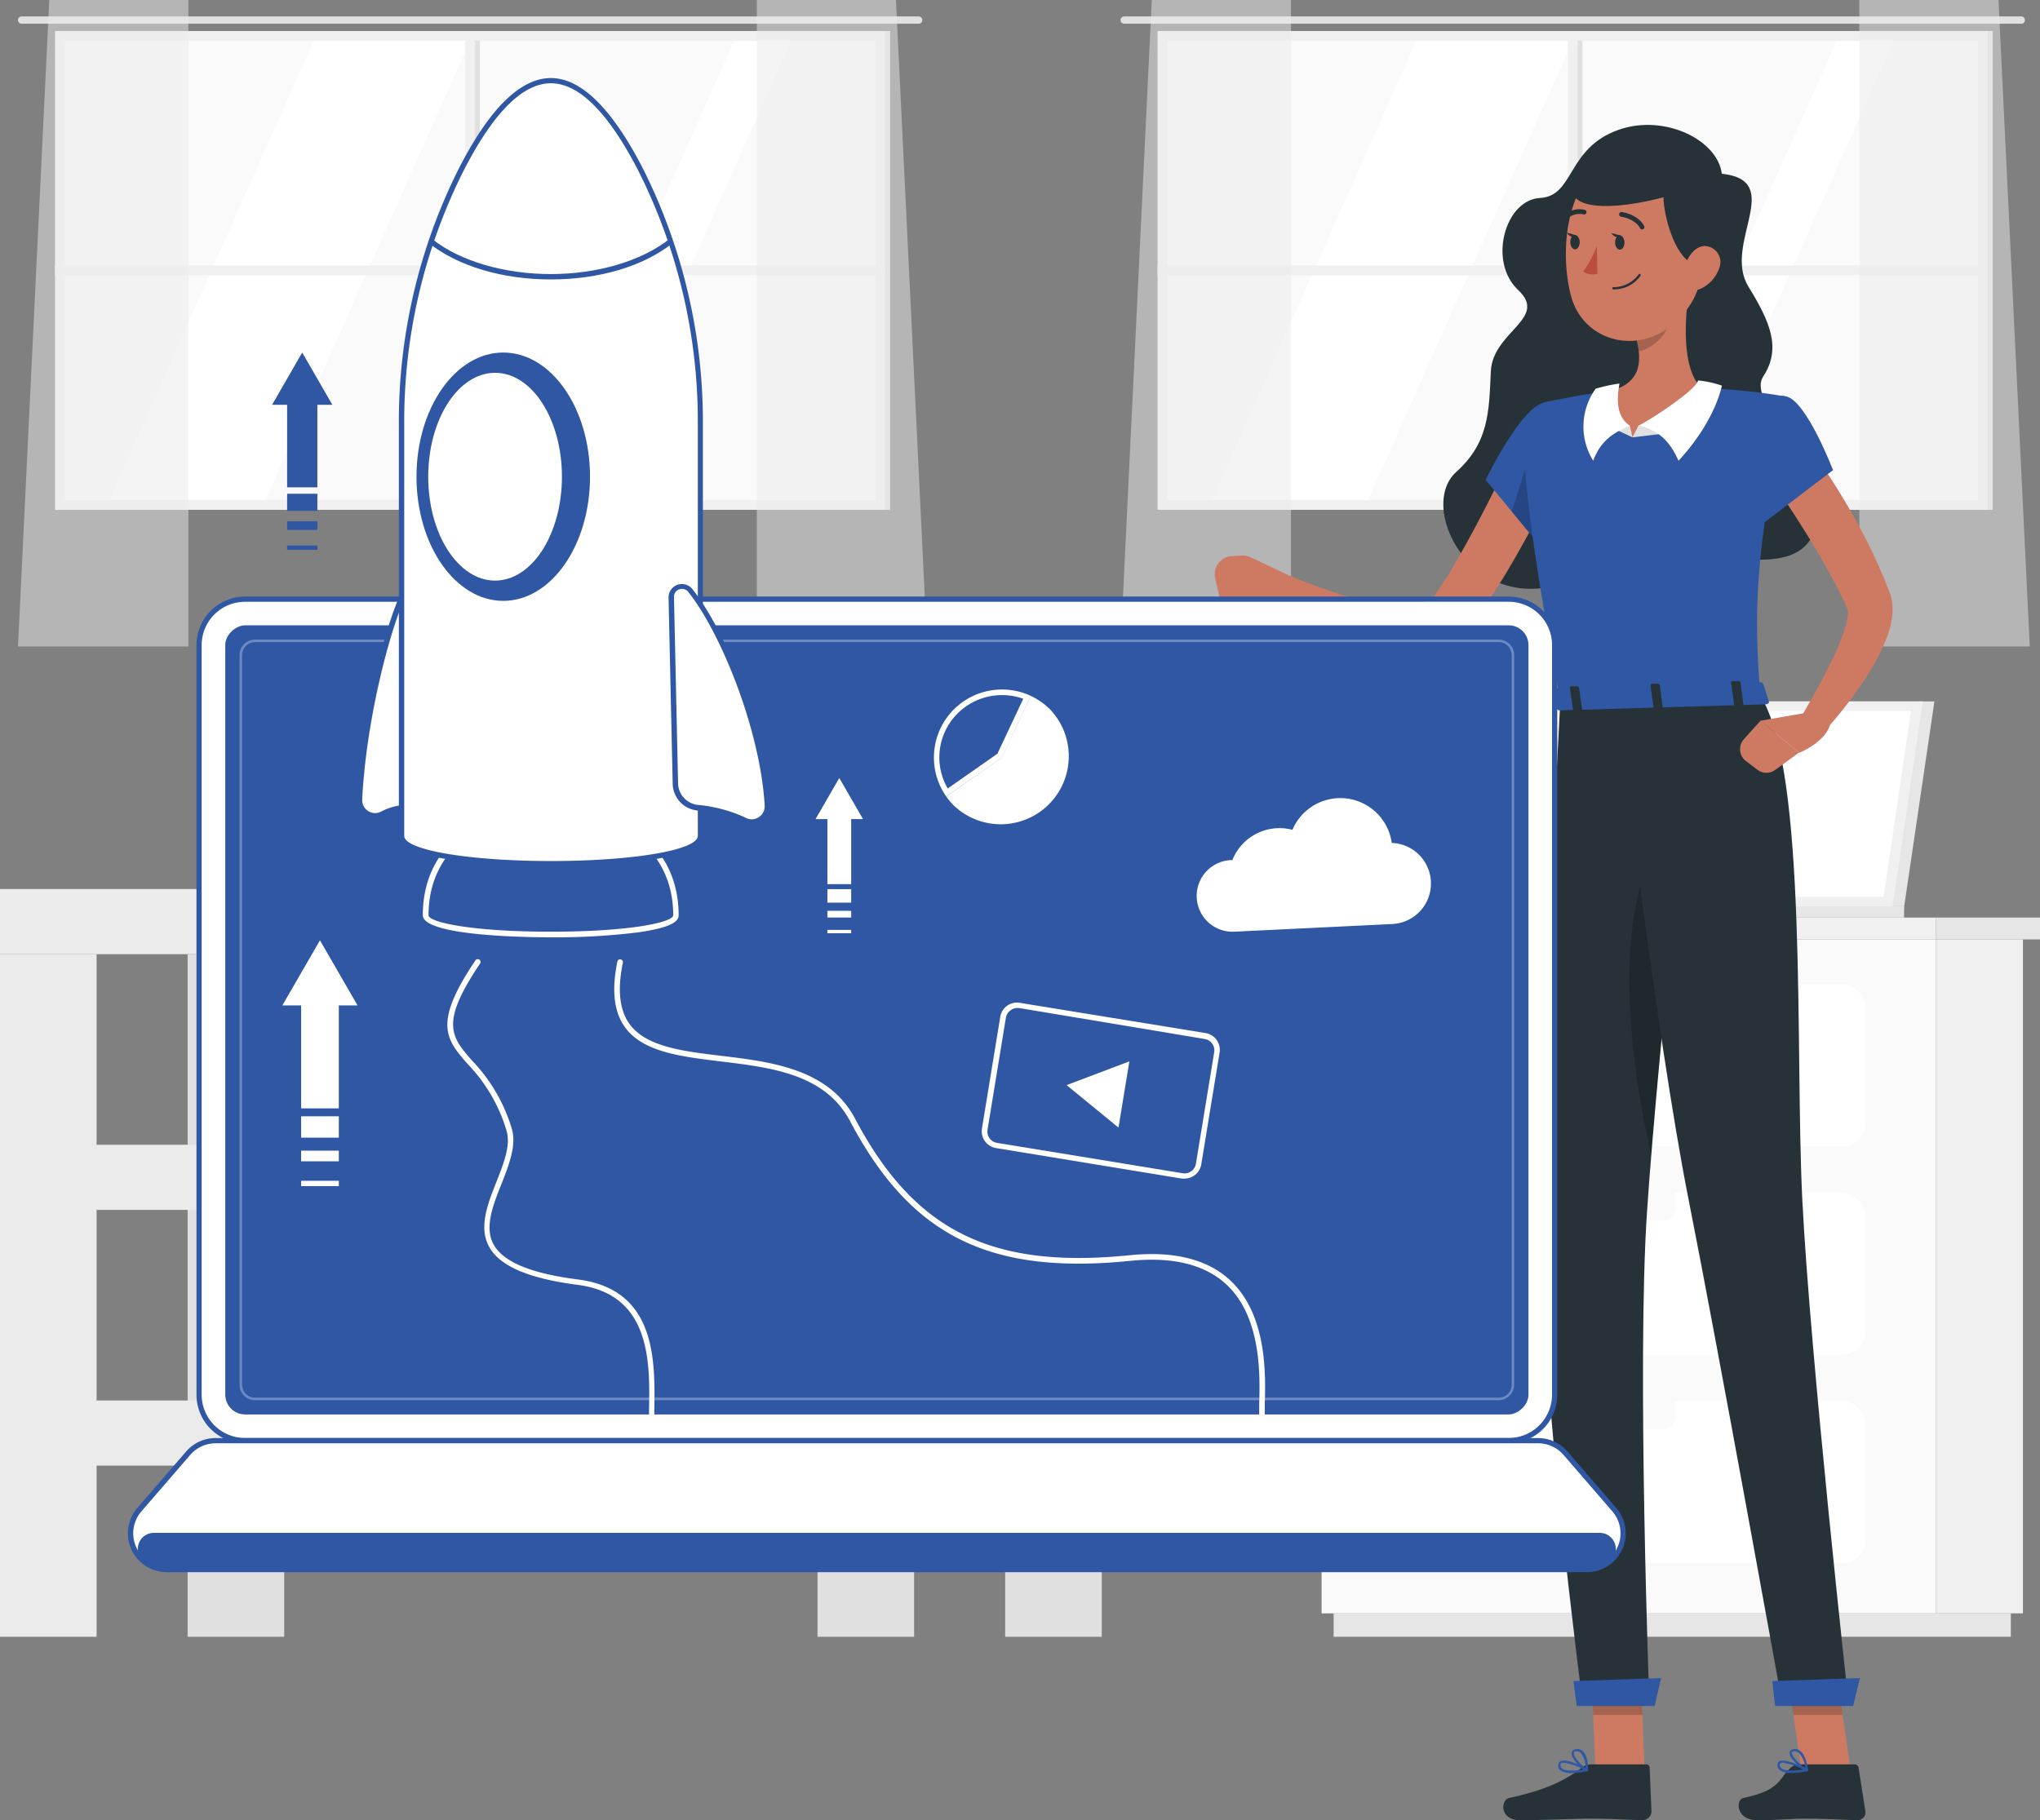 <svg xmlns="http://www.w3.org/2000/svg" viewBox="0 0 394.54 352.13"><rect x="0" y="0" width="394.54" height="352.13" fill="#808080" stroke="none"/><defs><style>.cls-1{fill:#fafafa;}.cls-14,.cls-2{fill:#fff;}.cls-3{fill:#e0e0e0;}.cls-4{fill:#f0f0f0;}.cls-5,.cls-6{fill:#ebebeb;}.cls-5{opacity:0.5;}.cls-7{fill:#e6e6e6;}.cls-8{fill:#263238;}.cls-9{fill:#ce7a63;}.cls-10{fill:#2f57a4;}.cls-11,.cls-12{opacity:0.2;}.cls-13{fill:#ba4d3c;}.cls-14{opacity:0.3;}</style></defs><g id="Background_Complete" data-name="Background Complete"><rect class="cls-1" x="224.98" y="7.09" width="158.39" height="90.45"/><polygon class="cls-2" points="233.99 97.54 274.27 7.09 304.51 7.09 264.22 97.54 233.99 97.54"/><polygon class="cls-2" points="315.29 97.54 355.57 7.09 366.6 7.09 326.31 97.54 315.29 97.54"/><path class="cls-3" d="M390.92,3.18H217.42a.71.71,0,0,0-.7.7h0a.71.71,0,0,0,.7.71h173.5a.71.71,0,0,0,.7-.71h0A.71.71,0,0,0,390.92,3.18Z"/><rect class="cls-4" x="303.23" y="6.84" width="1.88" height="90.94" transform="translate(608.34 104.63) rotate(180)"/><rect class="cls-3" x="305.11" y="6.84" width="0.94" height="90.94" transform="translate(611.16 104.63) rotate(180)"/><rect class="cls-4" x="303.23" y="-27.98" width="1.88" height="160.58" transform="translate(251.86 356.48) rotate(-90)"/><path class="cls-4" d="M384.46,96.75h0V6H223.88V96.75h0v1.88H384.46Zm-158.7,0V7.87H382.58V96.75Z"/><rect class="cls-3" x="384.46" y="5.99" width="0.94" height="92.64" transform="translate(769.86 104.63) rotate(180)"/><polygon class="cls-5" points="359.6 0 359.6 125.06 392.56 125.06 386.51 0 359.6 0"/><polygon class="cls-5" points="249.68 0 249.68 125.06 216.72 125.06 222.76 0 249.68 0"/><rect class="cls-1" x="11.74" y="7.09" width="158.39" height="90.45"/><polygon class="cls-2" points="20.75 97.54 61.04 7.09 91.27 7.09 50.99 97.54 20.75 97.54"/><polygon class="cls-2" points="102.05 97.54 142.34 7.09 153.36 7.09 113.08 97.54 102.05 97.54"/><path class="cls-3" d="M177.68,3.18H4.19a.71.71,0,0,0-.71.7h0a.71.71,0,0,0,.71.71H177.68a.7.7,0,0,0,.7-.71h0A.7.7,0,0,0,177.68,3.18Z"/><rect class="cls-4" x="90" y="6.84" width="1.88" height="90.94" transform="translate(181.87 104.63) rotate(180)"/><rect class="cls-3" x="91.87" y="6.84" width="0.94" height="90.94" transform="translate(184.68 104.63) rotate(180)"/><rect class="cls-4" x="90" y="-27.98" width="1.88" height="160.58" transform="translate(38.62 143.25) rotate(-90)"/><path class="cls-4" d="M171.22,96.75h0V6H10.64V96.75h0v1.88H171.22Zm-158.7,0V7.87H169.35V96.75Z"/><rect class="cls-3" x="171.22" y="5.99" width="0.94" height="92.64" transform="translate(343.38 104.63) rotate(180)"/><polygon class="cls-5" points="146.37 0 146.37 125.06 179.32 125.06 173.28 0 146.37 0"/><polygon class="cls-5" points="36.44 0 36.44 125.06 3.48 125.06 9.53 0 36.44 0"/><rect class="cls-6" y="171.99" width="213.08" height="12.6"/><rect class="cls-3" x="158.11" y="171.99" width="54.97" height="12.6"/><rect class="cls-6" y="184.59" width="18.68" height="132.05"/><rect class="cls-3" x="194.4" y="184.59" width="18.68" height="132.05"/><rect class="cls-3" x="36.29" y="184.59" width="18.68" height="132.05"/><rect class="cls-6" y="221.46" width="213.08" height="12.6"/><rect class="cls-3" x="158.11" y="221.46" width="54.97" height="12.6"/><rect class="cls-6" y="270.93" width="213.08" height="12.6"/><rect class="cls-3" x="158.11" y="270.93" width="54.97" height="12.6"/><rect class="cls-3" x="158.11" y="184.59" width="18.68" height="132.05"/><rect class="cls-4" x="374.39" y="181.73" width="16.85" height="130.38" transform="translate(765.63 493.84) rotate(180)"/><rect class="cls-7" x="257.94" y="312.11" width="130.97" height="4.54" transform="translate(646.84 628.75) rotate(180)"/><rect class="cls-1" x="255.6" y="181.73" width="118.78" height="130.38"/><rect class="cls-2" x="269.23" y="230.73" width="91.52" height="31.33" rx="4.37"/><rect class="cls-2" x="269.23" y="271.06" width="91.52" height="31.33" rx="4.37"/><rect class="cls-1" x="305.89" y="229.39" width="18.22" height="6.76" rx="2.47" transform="translate(629.99 465.53) rotate(180)"/><rect class="cls-2" x="269.23" y="190.41" width="91.52" height="31.33" rx="4.37"/><rect class="cls-1" x="305.89" y="189.06" width="18.22" height="6.76" rx="2.47" transform="translate(629.99 384.88) rotate(180)"/><rect class="cls-1" x="305.89" y="269.71" width="18.22" height="6.76" rx="2.47" transform="translate(629.99 546.19) rotate(180)"/><rect class="cls-4" x="252.52" y="177.51" width="121.86" height="4.22" transform="translate(626.91 359.24) rotate(180)"/><rect class="cls-7" x="374.39" y="177.51" width="20.16" height="4.22"/><polygon class="cls-7" points="374.12 135.69 301.53 135.69 295.69 175.32 368.28 175.32 374.12 135.69"/><polygon class="cls-7" points="368.28 175.32 368.24 177.51 295.65 177.51 295.68 175.32 368.28 175.32"/><polygon class="cls-4" points="371.88 135.69 299.29 135.69 293.45 175.32 366.04 175.32 371.88 135.69"/><polygon class="cls-2" points="364.29 173.51 369.6 137.5 301.04 137.5 295.73 173.51 364.29 173.51"/><polygon class="cls-4" points="347.13 175.32 347.09 177.51 267.16 177.51 267.19 175.32 347.13 175.32"/></g><g id="Character"><path class="cls-8" d="M333,33.61c-.78-6.49-11-11.6-19.87-8.53-10.18,3.53-8.57,12.86-15.3,13.22s-10.1,12.29-4.21,17.81-4.93,8-5.29,15.74S288,85.6,281.61,91.33c-8,7.22,4.33,30.48,24.58,19.84,18.15-9.52,40.87,4.18,44.93-9,3.51-11.42-13.71-23.81-10.1-29.35s1.2-10.73-2.89-17.41C333.11,47.17,345.46,34.94,333,33.61Z"/><path class="cls-9" d="M292.64,87.51c-2.47,5-5,10.12-7.65,15.07-1.34,2.47-2.69,4.92-4.09,7.28a55.2,55.2,0,0,1-4.37,6.5l-.33.39a.8.8,0,0,1-.21.19,3.08,3.08,0,0,1-.85.4,9.61,9.61,0,0,1-3,.35,35.06,35.06,0,0,1-7.59-1.17c-2.62-.64-5.27-1.48-7.9-2.39s-5.3-1.94-7.84-3l-2.32,4.22a81,81,0,0,0,15.88,8.17,38.68,38.68,0,0,0,9.25,2.3,18,18,0,0,0,5.56-.23,11.15,11.15,0,0,0,3.15-1.17,9.47,9.47,0,0,0,1.54-1,8.67,8.67,0,0,0,.71-.65l.48-.49a54.74,54.74,0,0,0,5.7-7.45c1.67-2.49,3.18-5,4.63-7.58,2.92-5.1,5.58-10.23,8.05-15.59Z"/><path class="cls-10" d="M298.51,78.25c-4-.14-11.19,14.57-11.19,14.57l10.52,12.77s12.28-15.4,10.59-20.38C306.68,80,304.4,78.46,298.51,78.25Z"/><polygon class="cls-11" points="297.84 81.81 292.37 98.96 297.3 104.92 297.84 81.81"/><path class="cls-9" d="M241.9,107.81l9.67,4.62.18,3.41c-2.79,2.8-8.64,1-8.64,1l-7.16-.93-.92-4a3.51,3.51,0,0,1,3.22-4.33l1.95-.1A3.44,3.44,0,0,1,241.9,107.81Z"/><polygon class="cls-9" points="318.05 342.42 308.55 342.42 307.68 320.41 317.19 320.41 318.05 342.42"/><path class="cls-8" d="M307.66,341.32h10.68a.67.67,0,0,1,.7.65l.36,8.45a1.73,1.73,0,0,1-1.69,1.69c-3.72-.07-5.49-.28-10.19-.28-2.89,0-9.54.3-13.53.3s-3.8-3.95-2.11-4.31c7.62-1.6,11.41-3.81,14.14-5.92A2.71,2.71,0,0,1,307.66,341.32Z"/><g class="cls-12"><polygon points="307.69 320.41 308.13 331.76 317.64 331.76 317.19 320.41 307.69 320.41"/></g><path class="cls-10" d="M294.7,83c-.21,6,.83,20,7.15,52.72l38.59-1.14c-1.12-15.69-1.42-25.37,5.13-57.83a113.62,113.62,0,0,0-16.46-1.67,122.86,122.86,0,0,0-17.52.52c-4.46.54-9.28,1.47-12.44,2.13A5.59,5.59,0,0,0,294.7,83Z"/><path class="cls-9" d="M326.79,55.37c-.94,5.67-1.73,16,2.32,19.68,0,0-3.75,7-13.38,9.55-8.89-4.51-4.14-9-4.14-9,6.24-1.69,5.94-6.35,4.72-10.7Z"/><polygon class="cls-3" points="315.73 84.6 316.88 82.34 323.06 83.74 315.73 84.6"/><path class="cls-2" d="M316.88,82.34c2-.9,11.17-6.88,11.53-8.74a20,20,0,0,1,4.6,1s-1.17,6.75-8.38,14.53C322.77,84.91,320.3,83.07,316.88,82.34Z"/><polygon class="cls-3" points="315.73 84.6 315.21 82.34 311.43 82.61 315.73 84.6"/><path class="cls-2" d="M315.21,82.34c-3.06-2-2.31-6.28-2-8.14a30,30,0,0,0-4.61,1,12.52,12.52,0,0,0-.47,13.93C309.61,85.14,312.14,83.7,315.21,82.34Z"/><path class="cls-11" d="M322.52,59.25l-6.21,5.62a17.12,17.12,0,0,1,.63,3.09c2.4-.42,5.62-3.15,5.8-5.67A8.47,8.47,0,0,0,322.52,59.25Z"/><path class="cls-9" d="M329.79,43.32c-.42,9.43-.4,13.43-5.07,18.34-7,7.39-18.51,4.82-20.92-4.54-2.17-8.42-1.12-22.42,8-26.33A12.88,12.88,0,0,1,329.79,43.32Z"/><path class="cls-8" d="M331.09,33.07c-3.48,1.75-8.29,1.44-9.2,3.55s1.63,14.67,6.86,14.73C333.56,44.86,334.28,36.08,331.09,33.07Z"/><path class="cls-8" d="M330.61,34.63c-7.69,4.88-33.08,9.43-24.78-1.56C312.12,24.73,328.69,28.92,330.61,34.63Z"/><path class="cls-8" d="M301.76,135.69s-3.73,70.23-3.92,99.1c-.2,30,8.25,94.77,8.25,94.77H319s-2.45-65.45-.47-95.07c2.16-32.29,9.67-99.64,9.67-99.64Z"/><polygon class="cls-10" points="320.01 330.02 304.93 330.02 304.31 325.21 321.26 324.62 320.01 330.02"/><path class="cls-11" d="M325.43,160.07c-1.39-1.73-3.21-.83-5.59,4.11-8.12,16.84-4,43.71-.52,59.18C320.88,204.1,323.46,178.71,325.43,160.07Z"/><path class="cls-8" d="M314.17,46.9c0,.77-.38,1.4-.88,1.4s-.92-.6-.93-1.37.38-1.39.88-1.4S314.16,46.13,314.17,46.9Z"/><path class="cls-8" d="M305.52,46.83c0,.77-.39,1.4-.89,1.41s-.92-.61-.93-1.38.38-1.39.88-1.4S305.5,46.07,305.52,46.83Z"/><path class="cls-8" d="M304.81,45.5,303,45S303.93,46.42,304.81,45.5Z"/><path class="cls-13" d="M308.84,47.57a20.35,20.35,0,0,1-2.65,4.94,3.33,3.33,0,0,0,2.75.46Z"/><path class="cls-8" d="M313.17,55.9A7.87,7.87,0,0,1,312,56a.23.23,0,0,1,0-.45,6,6,0,0,0,4.91-2.46.22.22,0,0,1,.31-.07.22.22,0,0,1,.07.31A6.25,6.25,0,0,1,313.17,55.9Z"/><path class="cls-9" d="M332.49,51.91A6.89,6.89,0,0,1,329,55.82c-2.19,1-3.68-.84-3.4-3.11.25-2.05,1.69-5,4.05-5.11A3.1,3.1,0,0,1,332.49,51.91Z"/><path class="cls-8" d="M317.66,44.37a.45.45,0,0,1-.47-.23c-1-1.85-3.63-2.21-3.66-2.21a.47.47,0,0,1-.39-.51.45.45,0,0,1,.51-.39c.13,0,3.15.44,4.33,2.69a.45.45,0,0,1-.18.61Z"/><path class="cls-8" d="M302.88,42.39a.45.45,0,0,1-.37-.79,4.48,4.48,0,0,1,4-1,.45.45,0,0,1,.3.56.45.45,0,0,1-.56.31h0a3.54,3.54,0,0,0-3.14.84A.47.47,0,0,1,302.88,42.39Z"/><path class="cls-9" d="M341.68,91.6c2.74,3.93,5.5,8.12,8.07,12.27a135,135,0,0,1,7,12.73l.38.81.19.41c.05.1,0,0,0,0s0,0,0,0,.09.15.09.46a9.38,9.38,0,0,1-.39,2.59,40,40,0,0,1-2.49,6.37c-2.06,4.33-4.54,8.7-7.06,12.93l3.79,3a83.31,83.31,0,0,0,9.74-12.28,41,41,0,0,0,3.84-7.38,17.05,17.05,0,0,0,1.16-4.81,9.77,9.77,0,0,0-.29-3.29,4.19,4.19,0,0,0-.14-.47l-.15-.41-.18-.46-.36-.94c-1-2.49-2.06-4.89-3.22-7.25s-2.41-4.64-3.68-6.91a138.53,138.53,0,0,0-8.54-13.1Z"/><path class="cls-10" d="M345.57,76.72c3.9,1.06,8.94,14.23,8.94,14.23l-14.68,11.18s-5.81-11-4.33-16C337,80.87,341.11,75.51,345.57,76.72Z"/><path class="cls-10" d="M303.93,343a3.38,3.38,0,0,1-2.25-.58,1.18,1.18,0,0,1-.3-1.1.85.85,0,0,1,.45-.6c1.23-.64,4.82,1.3,5.23,1.52a.2.2,0,0,1,.09.23.25.25,0,0,1-.2.19A16.76,16.76,0,0,1,303.93,343Zm-1.5-2a.91.91,0,0,0-.43.09.31.31,0,0,0-.17.24.73.73,0,0,0,.19.72c.52.52,2.07.61,4.22.26A11.14,11.14,0,0,0,302.43,341Z"/><path class="cls-10" d="M306.91,342.65l-.09,0c-1.08-.52-3.12-2.57-2.83-3.64.06-.26.28-.58.91-.64a1.46,1.46,0,0,1,1.2.39c1.1,1,1.06,3.55,1.06,3.66a.24.24,0,0,1-.12.2A.21.21,0,0,1,306.91,342.65ZM305,338.79h-.13c-.42,0-.46.2-.48.26-.17.65,1.19,2.26,2.28,3a4.8,4.8,0,0,0-.92-2.94A1.1,1.1,0,0,0,305,338.79Z"/><polygon class="cls-9" points="357.9 342.42 348.39 342.42 345.23 320.41 354.74 320.41 357.9 342.42"/><path class="cls-8" d="M348,341.32h10.68a.77.77,0,0,1,.77.65l1.32,8.45a1.5,1.5,0,0,1-1.5,1.69c-3.72-.07-5.52-.28-10.22-.28-2.89,0-5.25.3-9.24.3s-4.25-3.95-2.59-4.31c7.43-1.6,6.72-3.81,9.2-5.92A2.47,2.47,0,0,1,348,341.32Z"/><path class="cls-10" d="M346.52,343a3.68,3.68,0,0,1-2.32-.58,1.29,1.29,0,0,1-.42-1.1.74.74,0,0,1,.38-.6c1.16-.64,5,1.3,5.4,1.52a.22.22,0,0,1,.12.23.21.21,0,0,1-.17.19A16.21,16.21,0,0,1,346.52,343Zm-1.72-2a.82.82,0,0,0-.42.09.27.27,0,0,0-.15.24.84.84,0,0,0,.27.72c.58.52,2.15.61,4.25.26A12.26,12.26,0,0,0,344.8,341Z"/><path class="cls-10" d="M349.46,342.65l-.09,0c-1.14-.52-3.41-2.57-3.25-3.64,0-.26.22-.58.84-.64a1.61,1.61,0,0,1,1.25.39c1.21,1,1.46,3.55,1.47,3.66a.2.2,0,0,1-.09.2A.21.21,0,0,1,349.46,342.65Zm-2.31-3.86H347c-.41,0-.43.2-.44.26-.1.65,1.44,2.26,2.61,3a5.33,5.33,0,0,0-1.25-2.94A1.24,1.24,0,0,0,347.15,338.79Z"/><g class="cls-12"><polygon points="345.23 320.41 346.86 331.76 356.37 331.76 354.74 320.41 345.23 320.41"/></g><path class="cls-8" d="M340.44,134.55c9.26,14.71,6.67,68.84,8.14,97.73,1.51,30.06,8.95,97.28,8.95,97.28H344.68s-12.34-68.42-18.09-97.43c-6.35-32-14.08-97.58-14.08-97.58Z"/><polygon class="cls-10" points="358.39 330.02 343.31 330.02 342.77 325.21 359.73 324.62 358.39 330.02"/><path class="cls-8" d="M313.46,45.57l-1.85-.5S312.58,46.49,313.46,45.57Z"/><path class="cls-10" d="M341,132.26l1.09,3.43c.14.26-.17.55-.61.56l-39.72,1.18c-.35,0-.64-.15-.67-.37l-.45-3.44c0-.24.26-.45.64-.46L340.31,132A.7.7,0,0,1,341,132.26Z"/><path class="cls-8" d="M335.83,136.79l1.05,0c.21,0,.36-.12.34-.25L336.6,132c0-.13-.21-.24-.41-.23l-1.05,0c-.21,0-.36.12-.35.25l.63,4.47C335.44,136.69,335.62,136.8,335.83,136.79Z"/><path class="cls-8" d="M304.66,137.72l1,0c.21,0,.36-.12.34-.25l-.62-4.48c0-.13-.2-.23-.41-.22l-1,0c-.21,0-.36.12-.35.25l.63,4.47C304.27,137.62,304.45,137.72,304.66,137.72Z"/><path class="cls-8" d="M320.25,137.25l1,0c.21,0,.37-.12.35-.25L321,132.5c0-.13-.2-.23-.41-.23l-1.05,0c-.2,0-.36.12-.34.25l.62,4.48C319.85,137.16,320,137.26,320.25,137.25Z"/><path class="cls-9" d="M350.64,137.67l-10.12,1.75,7.39,6.22c-.1.07,5.61-2.14,6.19-6.11Z"/><path class="cls-9" d="M337.68,147.24l2.23,1.69a2.9,2.9,0,0,0,3.44,0l4.56-3.32-7.39-6.22L337.27,143A2.89,2.89,0,0,0,337.68,147.24Z"/></g><g id="Maker_launch" data-name="Maker launch"><rect class="cls-2" x="38.5" y="115.9" width="262.17" height="162.8" rx="8.9" transform="translate(339.18 394.61) rotate(180)"/><path class="cls-10" d="M47.4,279.21H291.78a9.41,9.41,0,0,0,9.4-9.4v-145a9.41,9.41,0,0,0-9.4-9.4H47.4a9.4,9.4,0,0,0-9.4,9.4v145A9.41,9.41,0,0,0,47.4,279.21Zm244.38-162.8a8.4,8.4,0,0,1,8.39,8.39v145a8.41,8.41,0,0,1-8.39,8.39H47.4A8.4,8.4,0,0,1,39,269.81v-145a8.39,8.39,0,0,1,8.39-8.39Z"/><path class="cls-2" d="M41.71,278.7H297.47a7,7,0,0,1,5.3,2.43l9.44,10.92a7,7,0,0,1-5.3,11.58H32.26A7,7,0,0,1,27,292.05l9.45-10.92A7,7,0,0,1,41.71,278.7Z"/><path class="cls-10" d="M32.26,304.14H306.91a7.51,7.51,0,0,0,5.68-12.42l-9.44-10.92a7.48,7.48,0,0,0-5.68-2.6H41.71A7.49,7.49,0,0,0,36,280.8l-9.44,10.92a7.51,7.51,0,0,0,5.68,12.42Zm265.21-24.93a6.51,6.51,0,0,1,4.92,2.25l9.44,10.92a6.5,6.5,0,0,1-4.92,10.75H32.26a6.5,6.5,0,0,1-4.91-10.75l9.44-10.92a6.51,6.51,0,0,1,4.92-2.25Z"/><path class="cls-10" d="M309.38,296.54a3.12,3.12,0,0,1,2,5.52,6.87,6.87,0,0,1-4.44,1.57H32.27a6.88,6.88,0,0,1-4.67-1.76,3.1,3.1,0,0,1,2.18-5.33Z"/><rect class="cls-10" x="93.26" y="71.28" width="152.66" height="252.04" rx="3.83" transform="translate(366.89 27.71) rotate(90)"/><path class="cls-14" d="M49.33,270.88H289.84a3,3,0,0,0,3-3V126.73a3,3,0,0,0-3-3H49.33a3,3,0,0,0-3,3V267.87A3,3,0,0,0,49.33,270.88ZM289.84,124.22a2.52,2.52,0,0,1,2.52,2.51V267.87a2.51,2.51,0,0,1-2.52,2.51H49.33a2.51,2.51,0,0,1-2.51-2.51V126.73a2.52,2.52,0,0,1,2.51-2.51Z"/><path class="cls-10" d="M130.74,177.06c0,5-48.4,5-48.4,0C82.34,149.32,130.74,149.32,130.74,177.06Z"/><path class="cls-2" d="M106.54,181.33a130.94,130.94,0,0,0,16.71-.94c7.2-1,8-2.37,8-3.33,0-14.66-12.83-21.35-24.74-21.35h0c-11.92,0-24.74,6.68-24.74,21.35C81.8,181.12,102.41,181.33,106.54,181.33Zm23.66-4.27c0,1.34-8.22,3.18-23.66,3.18s-23.66-1.84-23.66-3.18c0-13.92,12.26-20.27,23.66-20.27s23.66,6.35,23.66,20.27Z"/><path class="cls-2" d="M78.35,114.27c-3.74,7.85-8.13,26-8.81,40.41a3,3,0,0,0,4.42,2.8,10.64,10.64,0,0,1,3.53-1.21c1.45-.22,2.56-2.26,2.59-4.7l.48-36C80.58,113.61,79.09,112.72,78.35,114.27Z"/><path class="cls-10" d="M72.55,158.35a3.39,3.39,0,0,0,1.65-.43,10.48,10.48,0,0,1,3.36-1.15c1.72-.26,3-2.45,3-5.19l.47-36c0-1.33-.58-2.4-1.46-2.6a1.54,1.54,0,0,0-1.71,1h0c-3.71,7.78-8.16,26-8.86,40.6a3.49,3.49,0,0,0,1.65,3.14A3.56,3.56,0,0,0,72.55,158.35ZM79.32,114h.05c.28.06.69.61.68,1.59l-.48,36c0,2.18-1,4-2.16,4.21A11.38,11.38,0,0,0,73.72,157a2.5,2.5,0,0,1-3.67-2.32c.69-14.52,5.09-32.52,8.76-40.22h0C78.87,114.37,79.07,114,79.32,114Z"/><path class="cls-2" d="M77.65,161.71c0,7.15,57.78,7.15,57.78,0V82.07A108.11,108.11,0,0,0,124,33c-4.8-9.42-10.81-17.36-17.42-17.36S93.92,23.55,89.12,33a108.11,108.11,0,0,0-11.47,49.1Z"/><path class="cls-10" d="M106.54,167.58a129.24,129.24,0,0,0,19.95-1.35c6.36-1,9.45-2.53,9.45-4.52V82.07a109.08,109.08,0,0,0-11.53-49.33c-6-11.7-12-17.64-17.87-17.64S94.64,21,88.67,32.74A109.08,109.08,0,0,0,77.14,82.07v79.64h0C77.14,167.42,103.53,167.58,106.54,167.58Zm0-151.47c5.48,0,11.19,5.75,17,17.09a108,108,0,0,1,11.42,48.87v79.64c0,2.73-12.47,4.86-28.39,4.86s-28.39-2.13-28.39-4.86V82.07A108,108,0,0,1,89.57,33.2C95.35,21.86,101.06,16.11,106.54,16.11Z"/><path class="cls-10" d="M106.54,54.06c9.32,0,17.89-2.54,23.51-7l-.63-.79c-5.36,4.23-13.92,6.75-22.88,6.75S89,50.53,83.66,46.3l-.63.79C88.65,51.52,97.22,54.06,106.54,54.06Z"/><path class="cls-2" d="M133.53,114.27c6.46,8.06,14,27,14.86,41.57a3,3,0,0,1-4.26,2.92,27,27,0,0,0-9.14-2.49,4.82,4.82,0,0,1-4.36-4.7l-.79-36A2.07,2.07,0,0,1,133.53,114.27Z"/><path class="cls-10" d="M145.39,159.55a3.55,3.55,0,0,0,3.51-3.74c-.84-14.69-8.56-33.85-15-41.85h0a2.58,2.58,0,0,0-4.6,1.65l.8,36a5.3,5.3,0,0,0,4.81,5.19,26.39,26.39,0,0,1,9,2.45A3.51,3.51,0,0,0,145.39,159.55Zm-12.25-45c6.31,7.89,13.92,26.78,14.75,41.28a2.49,2.49,0,0,1-1.13,2.24,2.4,2.4,0,0,1-2.41.19,27.68,27.68,0,0,0-9.32-2.54,4.29,4.29,0,0,1-3.89-4.2l-.79-36a1.5,1.5,0,0,1,1-1.5,1.54,1.54,0,0,1,1.77.5Z"/><ellipse class="cls-10" cx="97.33" cy="92.22" rx="16.78" ry="24.02"/><ellipse class="cls-2" cx="95.75" cy="92.22" rx="12.93" ry="20.1"/><path class="cls-2" d="M244.07,274.18a.55.55,0,0,0,.54-.55c0-.52,0-1.16,0-1.89.17-5.63.52-17.33-6.68-24.05-4.39-4.09-10.94-5.72-19.45-4.86-26.73,2.7-41.62-4.7-53.1-26.41-5.1-9.64-16.16-11-25.93-12.17-7.47-.9-14.52-1.76-17.7-6.16-1.94-2.7-2.36-6.57-1.29-11.85a.54.54,0,1,0-1.06-.22c-1.14,5.6-.66,9.75,1.47,12.7,3.46,4.79,10.74,5.67,18.45,6.61,10,1.21,20.27,2.46,25.1,11.59,11.73,22.18,26.92,29.75,54.17,27,8.19-.84,14.45.71,18.6,4.57,6.84,6.38,6.5,17.76,6.34,23.22,0,.75,0,1.4,0,1.93A.55.55,0,0,0,244.07,274.18Z"/><path class="cls-2" d="M126,274.18a.55.55,0,0,0,.54-.54v-.56c.17-10,.4-23.61-14.75-25.56-9-1.15-14.28-3.32-16.24-6.62S95.32,233.21,97,229c1.43-3.64,2.92-7.4,2-10.59a32.35,32.35,0,0,0-7.67-13.2c-4.06-4.65-6.3-7.21,1.52-18.81a.54.54,0,0,0-.9-.61c-8.28,12.29-5.7,15.24-1.43,20.13a31.47,31.47,0,0,1,7.44,12.8c.84,2.83-.51,6.25-1.94,9.88-1.75,4.42-3.55,9-1.3,12.81,2.14,3.61,7.71,5.95,17,7.15,14.18,1.83,14,14.91,13.8,24.47v.57a.54.54,0,0,0,.53.55Z"/><path class="cls-2" d="M238,166.39h.34a9.8,9.8,0,0,1,8.62-6.17,9.65,9.65,0,0,1,3,.31,10.05,10.05,0,0,1,19.21,2.54,7.85,7.85,0,0,1,.22,15.68l-30.68,1.49a6.93,6.93,0,0,1-.67-13.85Z"/><path class="cls-2" d="M193.77,134.47h0a12.18,12.18,0,0,0-8.55,3.53,12,12,0,0,0-1.93,14.54l9.61-6.73,5-10.63a12.05,12.05,0,0,0-4.09-.71m0-1.08a13,13,0,0,1,5.54,1.23l-5.55,11.92L183,154.08a13.15,13.15,0,0,1,10.79-20.69Z"/><path class="cls-2" d="M193.76,146.54,183,154.08a13,13,0,0,0,1.48,1.76,13.16,13.16,0,0,0,18.6-18.61,13.4,13.4,0,0,0-3.75-2.62Z"/><path class="cls-2" d="M229.09,228a3.28,3.28,0,0,0,3.24-2.76l3.54-21.6a3.29,3.29,0,0,0-2.72-3.79L197.23,194a3.28,3.28,0,0,0-3.78,2.72l-3.54,21.6a3.3,3.3,0,0,0,2.72,3.78h0L228.55,228A3.27,3.27,0,0,0,229.09,228ZM196.7,195l.36,0L233,201a2.23,2.23,0,0,1,1.83,2.54l-3.54,21.6a2.2,2.2,0,0,1-.9,1.44,2.14,2.14,0,0,1-1.64.39l-35.93-5.88A2.22,2.22,0,0,1,191,218.5l3.54-21.6a2.2,2.2,0,0,1,.89-1.44A2.23,2.23,0,0,1,196.7,195Zm-4,26.54h0Z"/><polygon class="cls-2" points="206.28 209.92 218.42 205.33 216.32 218.14 206.28 209.92"/><rect class="cls-2" x="58.24" y="192.48" width="7.29" height="21.94"/><rect class="cls-2" x="58.24" y="215.95" width="7.29" height="4.13"/><rect class="cls-2" x="58.24" y="222.6" width="7.29" height="2.06"/><rect class="cls-2" x="58.24" y="228.43" width="7.29" height="1.03"/><polygon class="cls-2" points="69.15 194.5 61.88 181.91 54.61 194.5 69.15 194.5"/><rect class="cls-2" x="160.02" y="157.19" width="4.6" height="13.85"/><rect class="cls-2" x="160.02" y="172.01" width="4.6" height="2.61"/><rect class="cls-2" x="160.02" y="176.2" width="4.6" height="1.3"/><rect class="cls-2" x="160.02" y="179.89" width="4.6" height="0.65"/><polygon class="cls-2" points="166.91 158.46 162.32 150.51 157.73 158.46 166.91 158.46"/><rect class="cls-10" x="55.53" y="76.68" width="5.85" height="17.6"/><rect class="cls-10" x="55.53" y="95.52" width="5.85" height="3.31"/><rect class="cls-10" x="55.53" y="100.85" width="5.85" height="1.66"/><rect class="cls-10" x="55.53" y="105.53" width="5.85" height="0.83"/><polygon class="cls-10" points="64.28 78.31 58.45 68.2 52.62 78.31 64.28 78.31"/></g></svg>